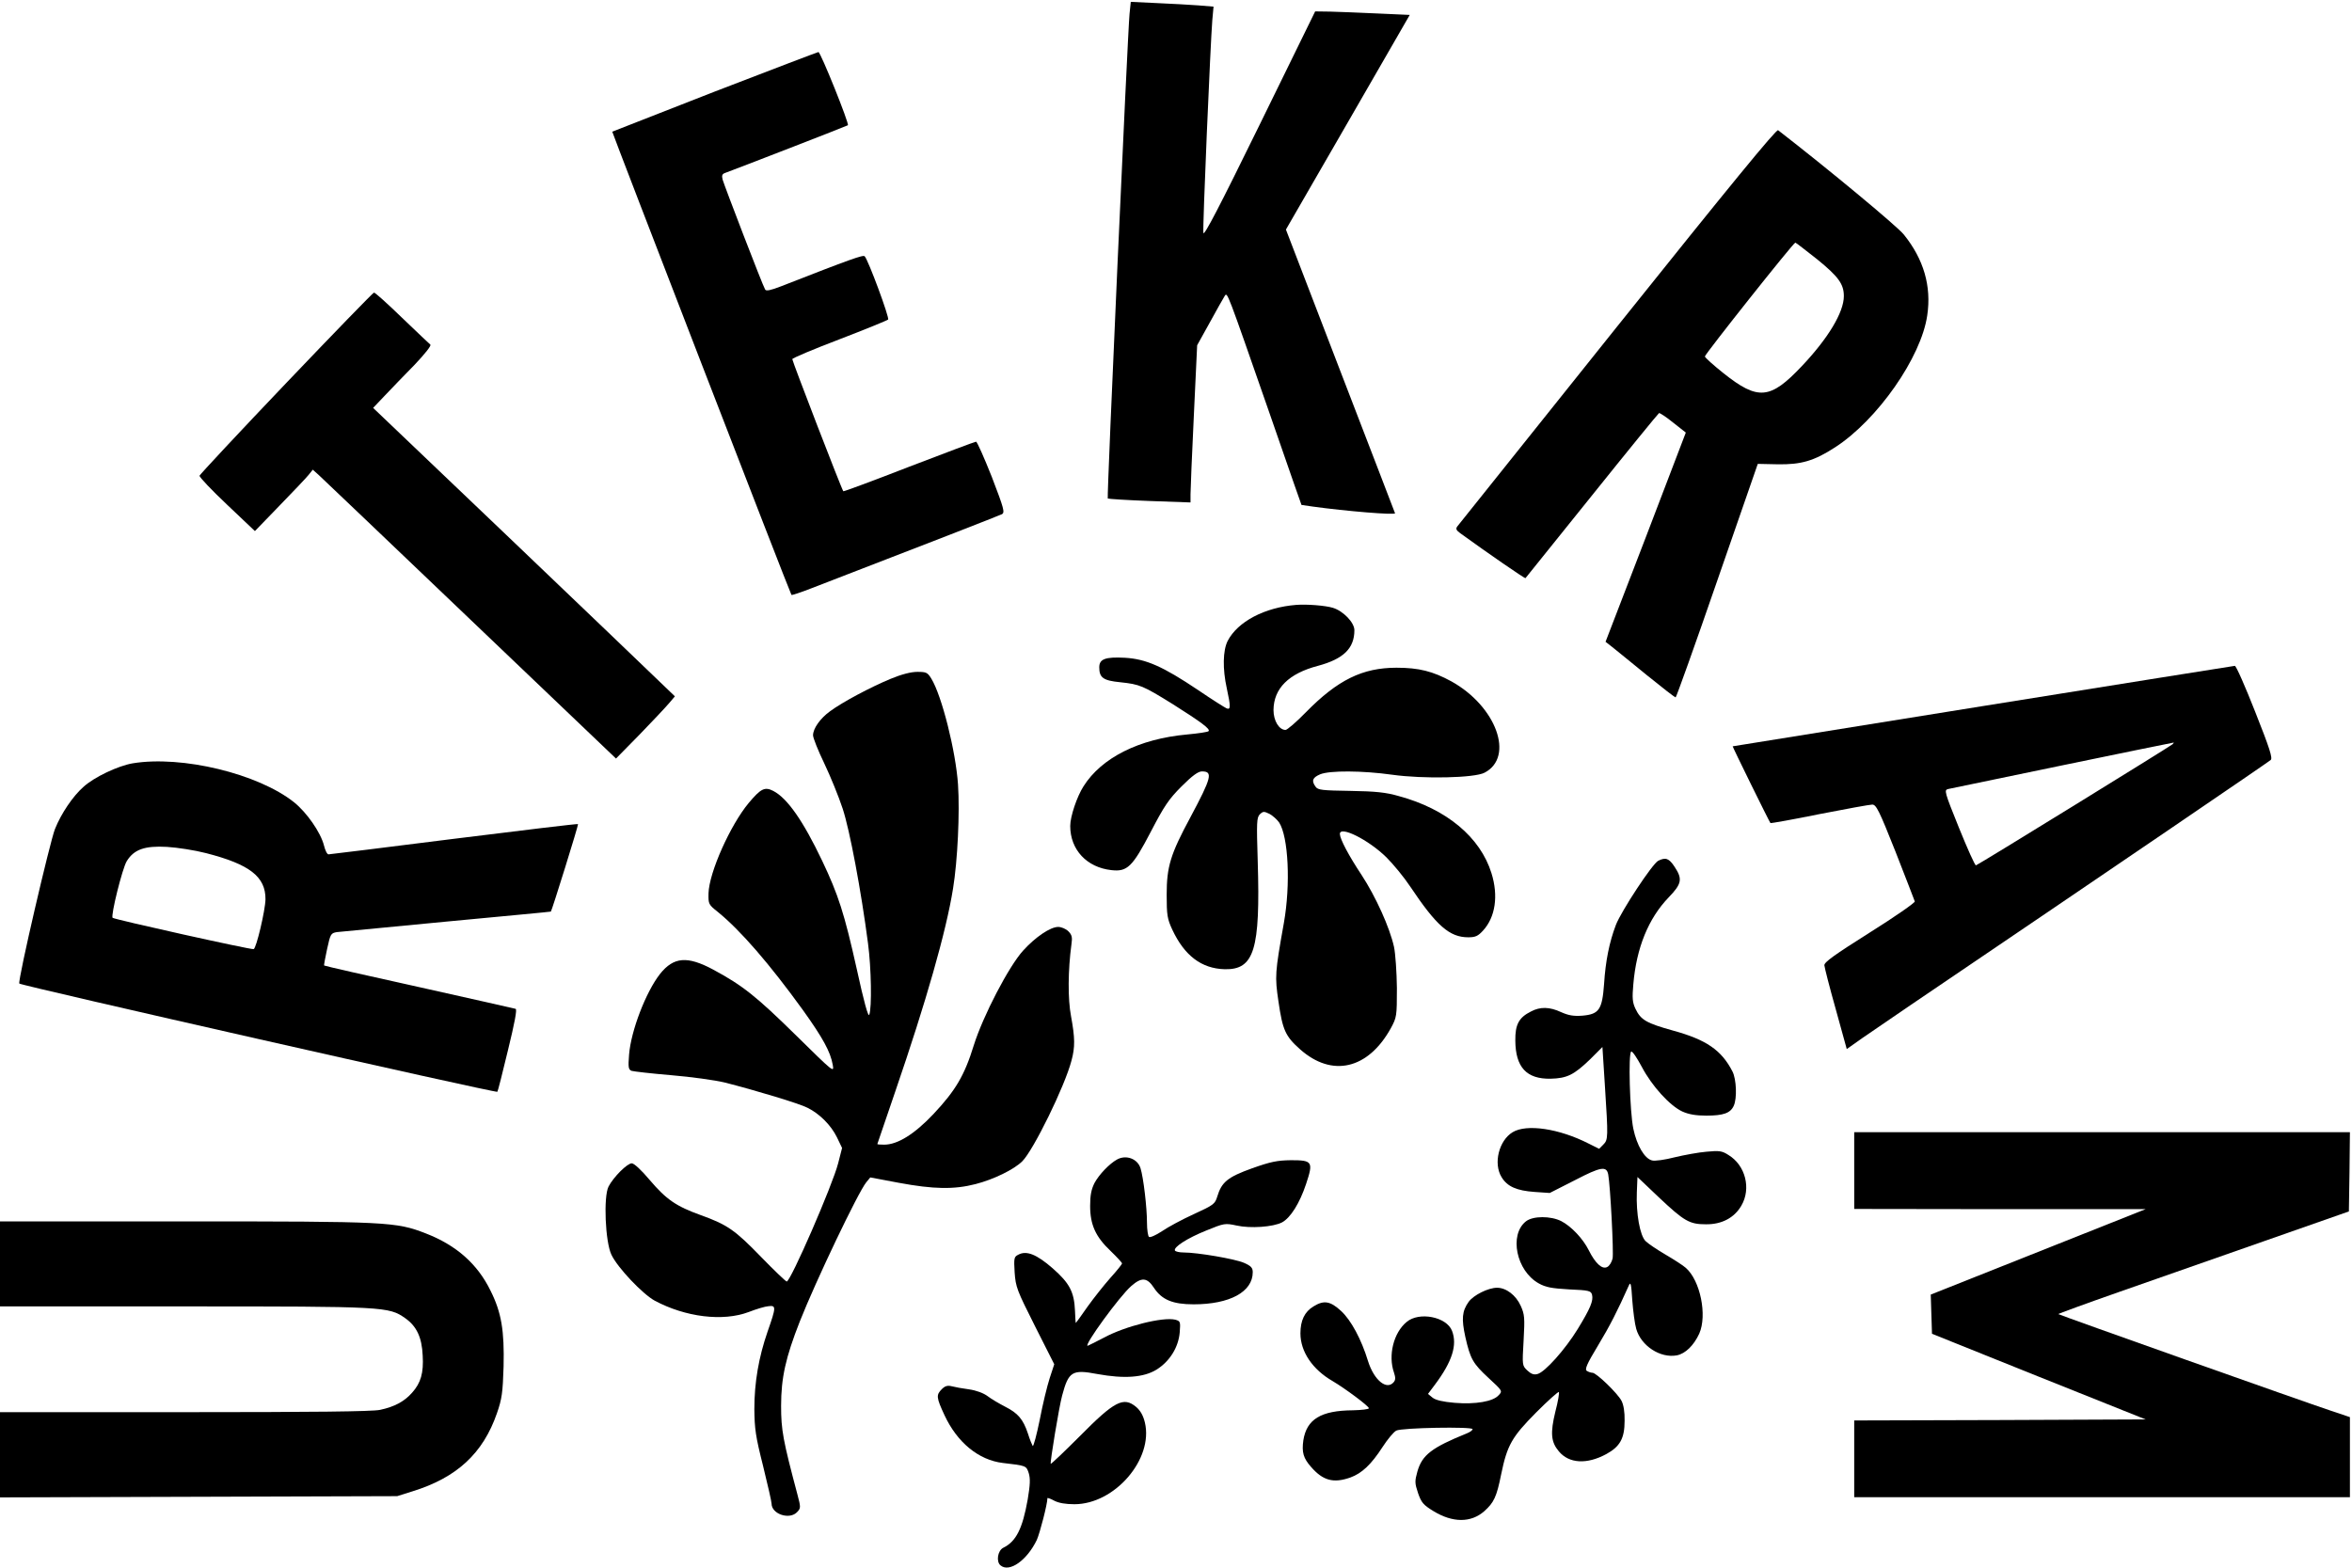 <?xml version="1.0" standalone="no"?>
<!DOCTYPE svg PUBLIC "-//W3C//DTD SVG 20010904//EN"
 "http://www.w3.org/TR/2001/REC-SVG-20010904/DTD/svg10.dtd">
<svg version="1.0" xmlns="http://www.w3.org/2000/svg"
 width="1134pt" height="756pt" viewBox="0 0 1134 756"
 preserveAspectRatio="xMidYMid meet">
<g transform="translate(0,756) scale(0.1,-0.1)"
fill="#000000" stroke="none">
<path d="M5446 7493 c-9 -91 -110 -2332 -105 -2337 2 -2 93 -8 202 -12 l197
-7 0 39 c0 21 7 192 16 379 l16 340 61 110 c33 61 66 118 72 128 13 19 9 28
215 -563 45 -129 98 -282 118 -340 l37 -105 55 -8 c159 -22 400 -42 396 -32
-2 5 -121 316 -265 689 l-261 679 299 518 298 517 -156 7 c-86 4 -188 8 -228
9 l-72 1 -268 -547 c-195 -398 -269 -540 -271 -521 -4 28 34 913 43 1025 l6
66 -73 6 c-40 3 -130 8 -199 11 l-127 6 -6 -58z"/>
<path d="M3445 7118 c-269 -105 -491 -192 -493 -193 -2 -2 858 -2228 864
-2234 2 -2 45 12 96 32 527 203 904 350 918 357 16 8 11 26 -48 180 -37 93
-71 170 -76 170 -5 0 -151 -55 -323 -121 -172 -67 -315 -120 -317 -118 -7 6
-246 627 -246 637 0 5 102 48 228 96 125 48 230 91 234 95 8 7 -96 288 -113
305 -7 8 -64 -12 -404 -145 -49 -19 -72 -24 -76 -15 -12 19 -198 504 -205 530
-5 20 -2 27 12 32 50 18 589 227 592 230 8 6 -132 354 -142 353 -6 -1 -231
-87 -501 -191z"/>
<path d="M7799 5988 c-419 -524 -767 -959 -773 -967 -8 -11 -5 -18 14 -32 131
-95 312 -220 315 -217 1 1 146 181 320 398 174 217 320 396 324 398 4 1 35
-19 68 -46 l61 -48 -193 -505 -194 -504 32 -25 c17 -14 92 -74 166 -135 74
-60 137 -109 140 -108 3 0 94 254 201 564 l195 562 95 -2 c114 -2 176 16 278
82 204 132 415 434 444 636 21 141 -17 271 -113 390 -33 41 -367 318 -606 503
-8 7 -234 -269 -774 -944z m963 321 c102 -83 128 -119 128 -177 0 -78 -76
-204 -203 -338 -152 -161 -211 -166 -377 -34 -49 39 -90 76 -90 81 0 11 427
549 436 549 3 0 50 -37 106 -81z"/>
<path d="M1380 5713 c-228 -239 -416 -441 -418 -447 -1 -7 58 -69 132 -139
l135 -128 119 123 c66 68 129 134 140 148 l20 25 28 -25 c15 -14 344 -327 731
-697 l703 -671 114 116 c62 64 126 132 142 151 l28 33 -75 72 c-41 40 -368
353 -727 696 l-653 623 58 61 c32 34 96 100 143 148 50 53 80 91 75 96 -6 5
-67 63 -137 130 -69 67 -130 122 -135 121 -4 0 -195 -197 -423 -436z"/>
<path d="M6250 4643 c-153 -12 -283 -81 -331 -174 -23 -46 -25 -134 -4 -229
19 -88 19 -104 -1 -96 -9 4 -71 43 -137 88 -170 114 -251 150 -353 156 -95 5
-124 -6 -124 -46 0 -50 19 -64 101 -72 94 -10 109 -16 254 -106 136 -86 182
-120 172 -130 -3 -4 -50 -11 -104 -16 -231 -21 -412 -112 -499 -250 -32 -50
-64 -146 -64 -191 0 -115 80 -200 198 -213 77 -9 102 15 191 186 64 123 86
156 148 218 52 52 80 72 98 72 54 0 47 -29 -55 -220 -97 -180 -115 -239 -115
-375 0 -98 3 -116 27 -168 59 -126 141 -188 253 -191 142 -3 172 94 159 519
-6 191 -5 212 10 228 16 15 20 15 47 2 16 -9 36 -27 46 -41 45 -69 56 -299 23
-485 -43 -241 -44 -257 -26 -379 20 -137 33 -167 104 -230 154 -137 328 -97
438 102 28 52 29 57 29 193 -1 77 -7 166 -14 199 -21 94 -88 242 -156 346 -63
95 -104 173 -105 198 -1 42 139 -28 225 -113 33 -33 85 -96 114 -140 127 -190
190 -245 280 -245 35 0 47 6 71 32 60 65 75 168 41 277 -54 174 -217 310 -447
372 -62 18 -112 23 -233 25 -135 2 -157 4 -168 20 -21 29 -15 44 22 60 46 19
204 18 347 -2 150 -21 398 -16 446 10 145 76 56 320 -160 440 -90 49 -157 66
-265 66 -164 0 -284 -59 -437 -215 -46 -47 -90 -85 -98 -85 -31 0 -58 44 -58
96 1 104 73 176 214 213 123 33 176 84 176 172 0 37 -54 93 -104 108 -36 11
-126 18 -176 14z"/>
<path d="M9560 4155 c-663 -107 -1206 -194 -1206 -194 -2 -1 177 -365 182
-370 2 -2 108 17 236 43 128 25 243 46 255 46 19 0 33 -28 112 -227 49 -126
91 -233 93 -240 2 -6 -96 -74 -217 -150 -171 -108 -220 -143 -219 -158 1 -11
25 -106 55 -212 l53 -192 75 53 c42 29 146 100 231 158 1017 689 1727 1173
1738 1183 10 9 -4 54 -75 233 -48 122 -92 222 -98 221 -5 0 -552 -88 -1215
-194z m915 -184 c-14 -12 -938 -582 -948 -584 -5 -1 -41 80 -82 181 -71 176
-72 182 -52 187 16 4 1061 220 1087 224 2 1 0 -3 -5 -8z"/>
<path d="M4293 4286 c-96 -40 -230 -111 -291 -156 -47 -34 -82 -83 -82 -116 0
-12 24 -73 54 -135 30 -63 70 -161 89 -219 34 -103 89 -396 122 -649 16 -119
19 -312 6 -345 -5 -12 -26 64 -60 220 -60 269 -89 359 -167 523 -92 193 -168
302 -236 337 -41 21 -60 11 -118 -58 -89 -107 -191 -335 -194 -436 -1 -51 0
-54 44 -89 110 -89 250 -251 412 -475 95 -133 132 -200 143 -263 7 -39 5 -37
-176 141 -193 190 -259 242 -400 318 -125 67 -191 62 -257 -21 -68 -87 -140
-274 -149 -389 -5 -61 -3 -72 12 -78 9 -3 96 -13 191 -21 96 -8 211 -24 257
-35 153 -39 362 -102 400 -122 59 -29 114 -85 142 -142 l25 -52 -19 -74 c-26
-103 -229 -570 -248 -570 -4 0 -60 53 -123 118 -126 130 -163 156 -291 202
-119 43 -166 75 -246 169 -41 49 -76 81 -87 81 -22 0 -88 -66 -112 -112 -25
-49 -16 -267 14 -329 30 -63 150 -189 208 -221 149 -80 330 -102 454 -55 36
14 79 27 95 28 38 5 37 -5 -4 -122 -43 -124 -64 -246 -64 -374 1 -95 6 -132
42 -274 22 -90 41 -172 41 -182 0 -51 88 -80 124 -40 17 18 17 23 1 83 -70
263 -79 312 -79 428 0 136 22 234 90 407 77 195 281 623 321 672 l19 23 138
-26 c167 -31 266 -33 370 -6 86 22 185 70 225 110 54 54 205 362 237 485 18
66 17 110 -2 214 -16 83 -15 222 2 348 5 33 2 45 -15 62 -12 12 -34 21 -49 21
-38 0 -110 -49 -169 -114 -69 -76 -193 -314 -238 -457 -45 -146 -88 -218 -195
-332 -91 -96 -172 -147 -237 -147 -18 0 -33 1 -33 3 0 1 39 115 86 252 149
434 246 773 279 980 22 134 33 367 24 502 -11 161 -78 428 -129 511 -18 29
-24 32 -67 32 -31 0 -77 -12 -130 -34z"/>
<path d="M640 3879 c-71 -12 -187 -67 -238 -114 -51 -45 -107 -128 -137 -203
-24 -60 -179 -726 -172 -745 3 -9 2297 -529 2305 -522 2 1 25 91 51 200 32
131 45 198 37 200 -6 2 -216 49 -466 105 -250 55 -456 102 -457 104 -2 1 5 37
14 79 16 73 18 77 47 82 17 2 256 25 531 51 275 26 501 47 501 48 5 5 134 419
131 422 -2 2 -271 -30 -598 -71 -326 -41 -599 -75 -605 -75 -7 0 -16 19 -22
43 -16 63 -83 159 -144 208 -173 138 -541 227 -778 188z m353 -433 c211 -54
288 -114 287 -223 -1 -53 -44 -236 -57 -240 -11 -4 -672 143 -680 151 -10 10
47 239 68 273 35 57 87 75 194 69 50 -3 134 -16 188 -30z"/>
<path d="M7995 3409 c-28 -14 -178 -242 -204 -309 -32 -84 -50 -175 -57 -284
-9 -125 -24 -147 -105 -154 -42 -3 -66 1 -102 17 -56 26 -101 27 -146 3 -58
-29 -76 -63 -75 -140 1 -129 54 -186 170 -184 79 2 112 18 190 93 l60 60 12
-188 c16 -249 16 -259 -8 -283 l-20 -20 -50 25 c-143 73 -300 96 -367 55 -66
-40 -94 -151 -53 -217 27 -45 73 -65 159 -71 l73 -5 122 62 c125 65 152 69
160 27 10 -53 27 -378 21 -405 -4 -17 -15 -36 -26 -41 -24 -13 -57 17 -89 81
-28 56 -84 115 -132 140 -51 26 -137 26 -171 -1 -82 -65 -46 -239 62 -299 34
-19 62 -24 147 -29 96 -4 105 -7 110 -26 7 -29 -8 -65 -69 -165 -60 -98 -158
-208 -194 -217 -17 -5 -31 0 -49 17 -25 24 -25 24 -18 145 6 109 5 125 -14
167 -23 51 -70 87 -114 87 -42 0 -113 -35 -137 -68 -32 -45 -35 -82 -16 -169
24 -106 36 -128 113 -199 66 -61 67 -62 48 -82 -27 -31 -112 -45 -212 -37 -58
5 -92 13 -107 25 l-22 18 33 44 c84 112 109 192 83 260 -26 68 -159 94 -219
43 -63 -52 -90 -161 -61 -244 8 -24 8 -35 -1 -46 -34 -41 -95 9 -124 101 -32
105 -82 198 -130 242 -52 48 -83 53 -133 22 -43 -26 -63 -68 -63 -130 0 -88
58 -174 155 -230 61 -36 175 -121 175 -131 0 -5 -35 -9 -77 -10 -154 -1 -223
-43 -239 -145 -8 -58 0 -86 38 -129 57 -65 107 -79 189 -50 55 20 100 62 155
147 24 37 53 72 66 79 26 14 368 20 368 7 0 -5 -12 -14 -27 -20 -170 -69 -216
-104 -239 -184 -13 -47 -13 -56 3 -104 16 -46 25 -57 74 -87 93 -57 181 -57
245 -1 47 42 60 69 82 179 29 140 51 179 169 298 57 57 106 101 109 98 3 -3
-4 -46 -17 -95 -25 -103 -21 -146 17 -191 49 -59 135 -64 229 -13 66 36 88 76
88 160 1 43 -5 78 -15 97 -19 36 -121 135 -140 135 -7 0 -19 4 -27 9 -11 7 -1
32 53 121 58 96 95 169 149 290 9 21 12 11 17 -70 4 -52 12 -114 19 -138 23
-82 116 -143 196 -128 41 8 82 48 108 105 39 88 5 256 -65 317 -12 11 -57 40
-98 64 -41 24 -84 53 -96 65 -27 27 -46 132 -42 235 l3 74 102 -97 c124 -117
149 -131 228 -131 76 -1 137 31 171 90 48 82 20 194 -62 244 -31 20 -44 22
-106 16 -38 -3 -108 -16 -154 -27 -46 -12 -95 -19 -109 -15 -36 9 -73 72 -90
153 -17 82 -25 366 -10 372 6 2 28 -31 51 -74 49 -93 135 -187 195 -215 31
-14 66 -20 116 -20 82 0 116 12 132 47 17 36 13 129 -6 166 -53 103 -126 153
-286 197 -129 36 -156 51 -182 106 -14 30 -16 51 -10 117 15 177 73 318 170
419 64 66 68 89 29 148 -27 41 -43 47 -79 29z"/>
<path d="M8940 1915 l0 -185 703 -1 702 0 -518 -206 -518 -206 3 -95 3 -94
515 -207 515 -206 -702 -3 -703 -2 0 -185 0 -185 1195 0 1195 0 0 193 0 193
-92 31 c-124 41 -1311 462 -1314 466 -2 1 131 50 294 107 163 57 479 168 702
246 l405 142 3 191 2 191 -1195 0 -1195 0 0 -185z"/>
<path d="M5385 1968 c-36 -20 -86 -72 -108 -113 -15 -30 -21 -58 -21 -110 0
-91 26 -149 99 -218 30 -29 55 -56 55 -60 0 -3 -25 -35 -56 -69 -31 -35 -81
-98 -111 -140 -30 -43 -55 -78 -56 -78 -1 0 -3 27 -4 59 -4 91 -26 133 -108
205 -77 67 -126 87 -166 65 -20 -10 -21 -17 -17 -85 5 -71 11 -86 98 -259 l93
-184 -22 -67 c-12 -37 -34 -127 -48 -201 -15 -73 -30 -130 -34 -126 -3 5 -14
31 -23 60 -23 69 -48 98 -109 129 -29 15 -67 37 -85 51 -20 15 -55 28 -90 33
-31 4 -69 11 -84 15 -20 5 -32 1 -47 -14 -28 -28 -27 -40 13 -126 61 -131 164
-216 281 -230 113 -13 113 -13 125 -49 8 -27 7 -55 -5 -127 -25 -141 -56 -203
-118 -233 -27 -14 -35 -67 -13 -85 43 -36 128 25 175 123 15 34 51 173 51 201
0 3 15 -2 33 -12 21 -11 54 -17 97 -17 195 0 382 218 340 394 -8 34 -22 58
-42 75 -61 51 -104 29 -272 -141 -75 -75 -138 -135 -140 -133 -4 6 40 274 55
329 31 116 48 127 169 104 131 -24 224 -17 286 21 64 40 106 108 112 180 4 52
3 54 -22 61 -59 14 -241 -31 -344 -87 -41 -21 -76 -39 -78 -39 -20 0 153 238
210 288 50 44 77 42 110 -9 38 -57 90 -79 191 -79 174 0 285 60 285 155 0 21
-8 30 -42 45 -43 19 -225 50 -291 50 -20 0 -38 4 -42 9 -9 16 59 60 151 97 86
35 90 36 146 24 67 -15 176 -7 219 15 41 22 85 92 116 185 36 108 31 115 -73
115 -66 -1 -97 -7 -187 -39 -117 -42 -147 -66 -168 -136 -11 -36 -17 -41 -113
-85 -55 -25 -124 -62 -153 -82 -29 -19 -57 -32 -63 -28 -5 3 -10 34 -10 69 0
73 -17 217 -31 262 -14 46 -70 67 -114 42z"/>
<path d="M0 1465 l0 -205 888 0 c971 0 986 -1 1066 -57 55 -39 80 -92 84 -180
5 -84 -9 -132 -51 -179 -37 -42 -84 -68 -155 -83 -37 -8 -323 -11 -942 -11
l-890 0 0 -205 0 -206 958 3 957 3 73 23 c214 66 341 183 408 377 24 69 28 99
32 225 4 173 -10 260 -63 366 -63 129 -165 219 -312 276 -144 56 -183 58
-1160 58 l-893 0 0 -205z"/>
</g>
</svg>
